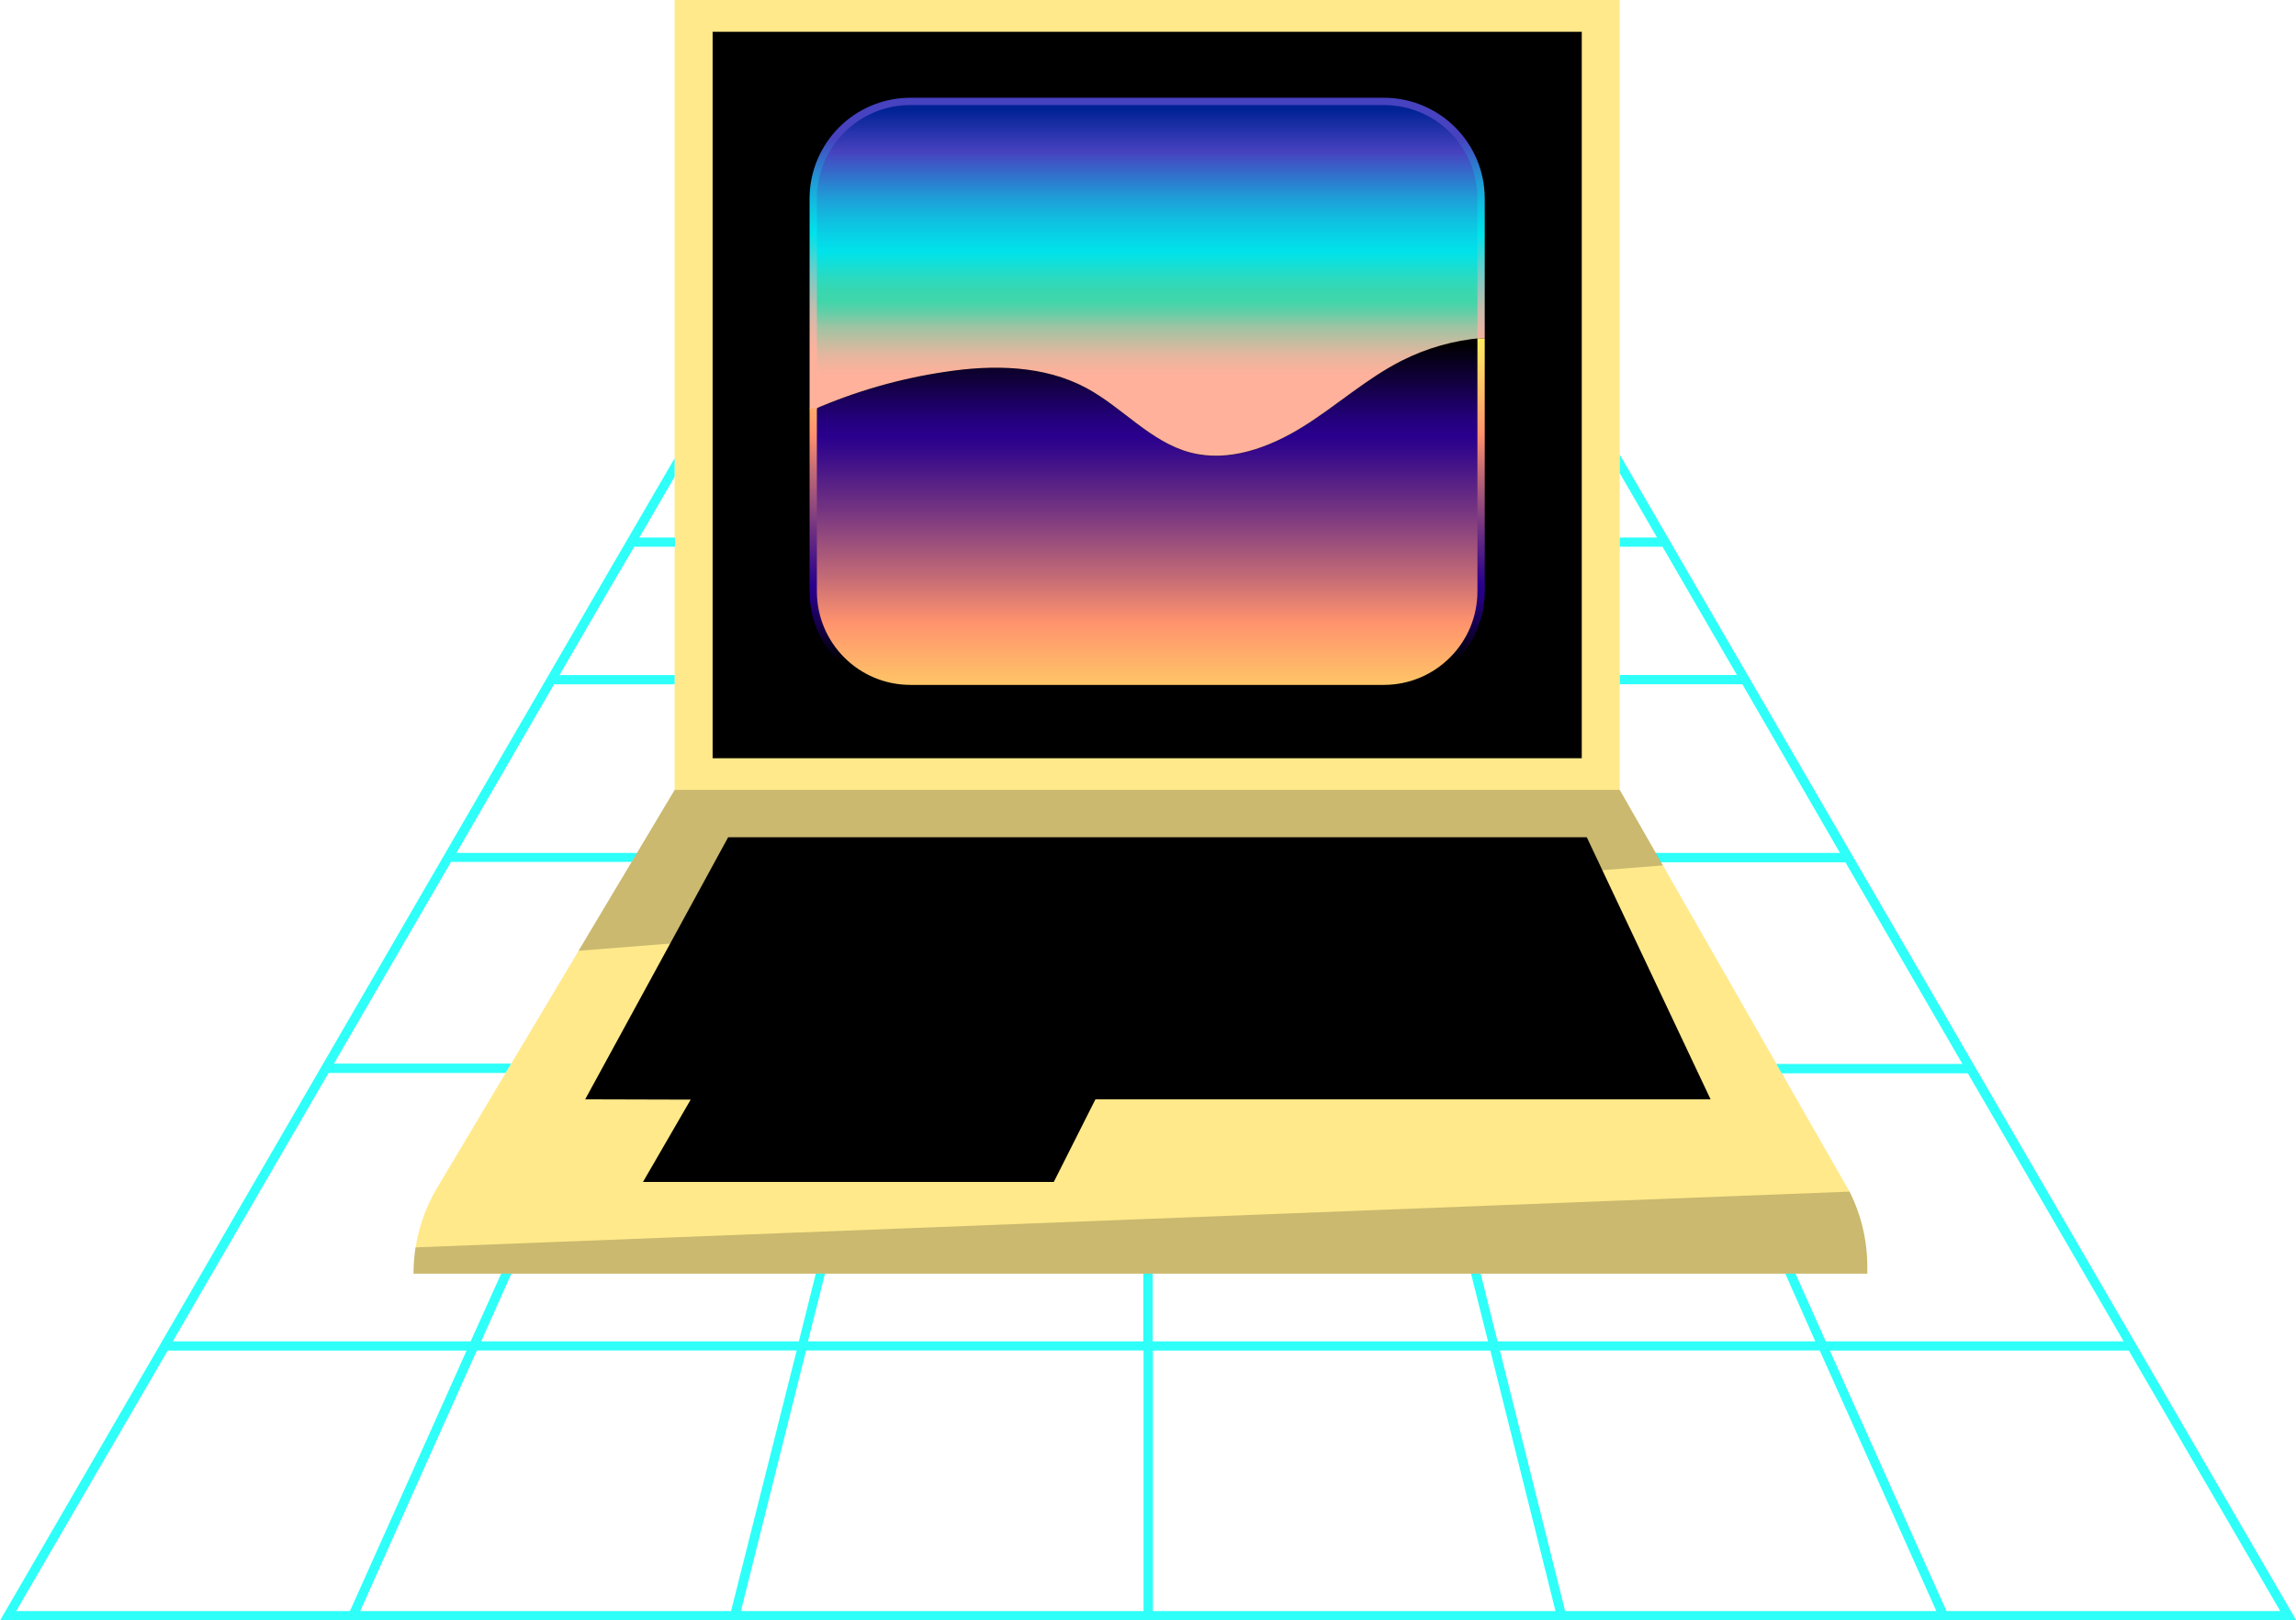 <svg id="final_svg" xmlns="http://www.w3.org/2000/svg" xmlns:xlink="http://www.w3.org/1999/xlink" viewBox="346.808 143.337 307.383 216.925">
      <style type="text/css">.st0{fill:#FFEA92;}	.st1{fill:#33332E;}	.st2{fill:#2EFFF9;}	.st3{opacity:0.21;enable-background:new    ;}	.st4{fill:url(#SVGID_1_);}	.st5{fill:url(#SVGID_2_);}	.st6{fill:none;stroke:url(#SVGID_3_);stroke-miterlimit:10;}	.st7{fill:none;stroke:url(#SVGID_4_);stroke-miterlimit:10;}</style>
    <g id="color_index_2" fill="#ffe98b" transform="translate(346.808, 143.337) scale(0.976)" opacity="1">
              <path d="M253.7,163.46l-31.52-55.1V0H92.54v108.36l0,0L60,162.87c-2.14,3.58-3.27,7.67-3.27,11.84h199.41v-0.92		C256.14,170.2,255.31,166.67,253.7,163.46z"></path>
          </g>
    <g id="color_index_1_1_" transform="translate(346.808, 143.337) scale(0.976)" opacity="1">
              <rect x="97.75" y="4.36" width="119.22" height="99.65"></rect>
        <polygon points="150.26,150.8 144.55,162.13 88.2,162.13 94.74,150.84 80.27,150.8 99.88,114.85 217.66,114.85 		234.64,150.8 	"></polygon>
          </g>
    <g id="color_index_0" fill="#2efff9" transform="translate(346.808, 143.337) scale(0.976)" opacity="1">
              <path d="M231.77,78.9l-9.59-16.54v2.54l5.12,8.84h-5.12V75h5.87l2.82,4.87l7.38,12.72h-16.07v1.27H239L252.39,117		h-25.3l0.73,1.28h25.31l16.06,27.67h-25.53l0.73,1.28h25.54L291.3,184h-40.86l-4.15-9.29h-1.4L249,184h-43.58l-2.32-9.29h-1.32		l2.33,9.29h-46v-9.29h-1.28V184h-46l2.33-9.29h-1.26l-2.32,9.29H66l4.15-9.29h-1.4L64.56,184H23.7l21.37-36.82h24.28l0.76-1.28		h-24.3l16.06-27.67h24.77L87.4,117H62.61L76,93.87h16.54V92.6H76.75l7.38-12.72L87,75h5.59v-1.26H87.7l4.84-8.34v-2.54l-9.31,16		L0,222.3h315L231.77,78.9z M2.22,221L23,185.27h41L48,221H2.22z M49.41,221l16-35.75h43.87l-9,35.75H49.41z M156.86,221h-55.23		l8.94-35.75h46.29V221z M158.14,221v-35.73h46.29l8.94,35.73H158.14z M214.69,221l-8.95-35.75h43.87l16,35.75H214.69z M251,185.27		h41L312.78,221H267L251,185.27z"></path>
          </g>
    <g transform="translate(346.808, 143.337) scale(0.976)" opacity="1">
              <path class="st3" d="M57,171.11c-0.18,1.19-0.28,2.39-0.28,3.6h199.42v-0.92c0-3.59-0.83-7.12-2.44-10.33L57,171.11z"></path>
        <path d="M199.76,10.32h-85.68c-5.32,0-9.64,4.32-9.64,9.64c0,0.01,0,0.03,0,0.04v68.41c0.03,5.3,4.34,9.59,9.64,9.59h85.68		c5.32,0,9.63-4.31,9.64-9.63V20c0.02-5.32-4.28-9.66-9.6-9.68C199.79,10.32,199.77,10.32,199.76,10.32z M202.76,81.11		c-0.01,7.37-5.97,13.33-13.34,13.34h-64.97c-7.37,0-13.34-5.97-13.34-13.34V27.25c0-7.37,5.97-13.34,13.34-13.34h64.94		c7.37,0,13.34,5.97,13.34,13.34L202.76,81.11z"></path>
        <polygon class="st3" points="222.18,108.36 92.54,108.36 79.36,130.42 228.1,118.71 	"></polygon>
          </g>
    <g transform="translate(346.808, 143.337) scale(0.976)" opacity="1">
              <linearGradient id="SVGID_1_" gradientUnits="userSpaceOnUse" x1="157.355" y1="122.54" x2="157.355" y2="181.97" gradientTransform="matrix(1 0 0 -1 0 224)">
                      <stop offset="0" style="stop-color:#FFE962"></stop>
            <stop offset="0.06" style="stop-color:#FFDB64"></stop>
            <stop offset="0.17" style="stop-color:#FFB669"></stop>
            <stop offset="0.27" style="stop-color:#FF936D"></stop>
            <stop offset="0.38" style="stop-color:#C16976"></stop>
            <stop offset="0.54" style="stop-color:#703182"></stop>
            <stop offset="0.65" style="stop-color:#3D0E8A"></stop>
            <stop offset="0.7" style="stop-color:#29008D"></stop>
            <stop offset="0.74" style="stop-color:#24007C"></stop>
            <stop offset="0.8" style="stop-color:#170051"></stop>
            <stop offset="0.9" style="stop-color:#03000B"></stop>
            <stop offset="0.91" style="stop-color:#000000"></stop>
                  </linearGradient>
        <linearGradient id="SVGID_2_" gradientUnits="userSpaceOnUse" x1="157.355" y1="164.52" x2="157.355" y2="208.97" gradientTransform="matrix(1 0 0 -1 0 224)">
                      <stop offset="0.18" style="stop-color:#FFB19C"></stop>
            <stop offset="0.2" style="stop-color:#F8B29C"></stop>
            <stop offset="0.24" style="stop-color:#E6B69E"></stop>
            <stop offset="0.28" style="stop-color:#C7BCA0"></stop>
            <stop offset="0.33" style="stop-color:#9DC4A3"></stop>
            <stop offset="0.37" style="stop-color:#67CEA7"></stop>
            <stop offset="0.41" style="stop-color:#3FD6AA"></stop>
            <stop offset="0.44" style="stop-color:#39D7B0"></stop>
            <stop offset="0.48" style="stop-color:#2ADAC0"></stop>
            <stop offset="0.53" style="stop-color:#0FE0DA"></stop>
            <stop offset="0.56" style="stop-color:#00E3EA"></stop>
            <stop offset="0.59" style="stop-color:#04DAE8"></stop>
            <stop offset="0.65" style="stop-color:#0EC3E1"></stop>
            <stop offset="0.73" style="stop-color:#1F9CD7"></stop>
            <stop offset="0.81" style="stop-color:#3668C9"></stop>
            <stop offset="0.87" style="stop-color:#4742BF"></stop>
            <stop offset="1" style="stop-color:#002294"></stop>
                  </linearGradient>
        <linearGradient id="SVGID_3_" gradientUnits="userSpaceOnUse" x1="157.355" y1="167.89" x2="157.355" y2="210.59" gradientTransform="matrix(1 0 0 -1 0 224)">
                      <stop offset="0.18" style="stop-color:#FFB19C"></stop>
            <stop offset="0.21" style="stop-color:#F8B29E"></stop>
            <stop offset="0.26" style="stop-color:#E6B6A4"></stop>
            <stop offset="0.32" style="stop-color:#C7BCAD"></stop>
            <stop offset="0.38" style="stop-color:#9CC4BA"></stop>
            <stop offset="0.45" style="stop-color:#66CFCB"></stop>
            <stop offset="0.52" style="stop-color:#24DCDF"></stop>
            <stop offset="0.56" style="stop-color:#00E3EA"></stop>
            <stop offset="0.59" style="stop-color:#04DAE8"></stop>
            <stop offset="0.65" style="stop-color:#0EC3E1"></stop>
            <stop offset="0.73" style="stop-color:#1F9CD7"></stop>
            <stop offset="0.81" style="stop-color:#3668C9"></stop>
            <stop offset="0.87" style="stop-color:#4742BF"></stop>
                  </linearGradient>
        <linearGradient id="SVGID_4_" gradientUnits="userSpaceOnUse" x1="157.355" y1="177.56" x2="157.355" y2="129.05" gradientTransform="matrix(1 0 0 -1 0 224)">
                      <stop offset="0" style="stop-color:#FFE962"></stop>
            <stop offset="0.06" style="stop-color:#FFDB64"></stop>
            <stop offset="0.17" style="stop-color:#FFB669"></stop>
            <stop offset="0.27" style="stop-color:#FF936D"></stop>
            <stop offset="0.38" style="stop-color:#C16976"></stop>
            <stop offset="0.54" style="stop-color:#703182"></stop>
            <stop offset="0.65" style="stop-color:#3D0E8A"></stop>
            <stop offset="0.7" style="stop-color:#29008D"></stop>
            <stop offset="0.74" style="stop-color:#24007C"></stop>
            <stop offset="0.8" style="stop-color:#170051"></stop>
            <stop offset="0.9" style="stop-color:#03000B"></stop>
            <stop offset="0.91" style="stop-color:#000000"></stop>
                  </linearGradient>
        <path class="st4" d="M192.3,49.47c-4.85,2.46-9,6.18-13.56,9.06s-10.2,4.95-15.46,3.56c-5.44-1.43-9.3-6.18-14.25-8.84		c-5.82-3.13-12.81-3.25-19.35-2.25c-6.25,0.93-12.34,2.69-18.13,5.23V81c0,7.37,5.97,13.34,13.34,13.34l0,0h64.94		c7.36,0,13.33-5.97,13.33-13.33c0,0,0-0.01,0-0.01V46.39C199.38,46.72,195.69,47.77,192.3,49.47z"></path>
        <path class="st5" d="M189.83,13.86h-64.94c-7.37,0-13.34,5.97-13.34,13.34v29c5.79-2.53,11.88-4.28,18.13-5.2		c6.54-1,13.53-0.9,19.35,2.23c4.95,2.67,8.81,7.41,14.25,8.84c5.26,1.39,10.84-0.67,15.46-3.55s8.71-6.61,13.56-9.06		c3.39-1.71,7.08-2.76,10.86-3.09V27.2C203.16,19.84,197.19,13.87,189.83,13.86z"></path>
        <path class="st6" d="M203.16,46.44V27.25c0.01-7.36-5.96-13.33-13.32-13.34c0,0-0.01,0-0.01,0h-64.94		c-7.37,0-13.34,5.97-13.34,13.34v28.86"></path>
        <path class="st7" d="M111.55,56v25.11c0,7.37,5.97,13.34,13.34,13.34h64.94c7.36-0.01,13.33-5.98,13.33-13.34V46.44"></path>
          </g>
    <g fill="#33332e" id="text_group" transform="translate(168.209, 287.705)" opacity="1.0">
              <path d=""></path>
          </g>
  </svg>